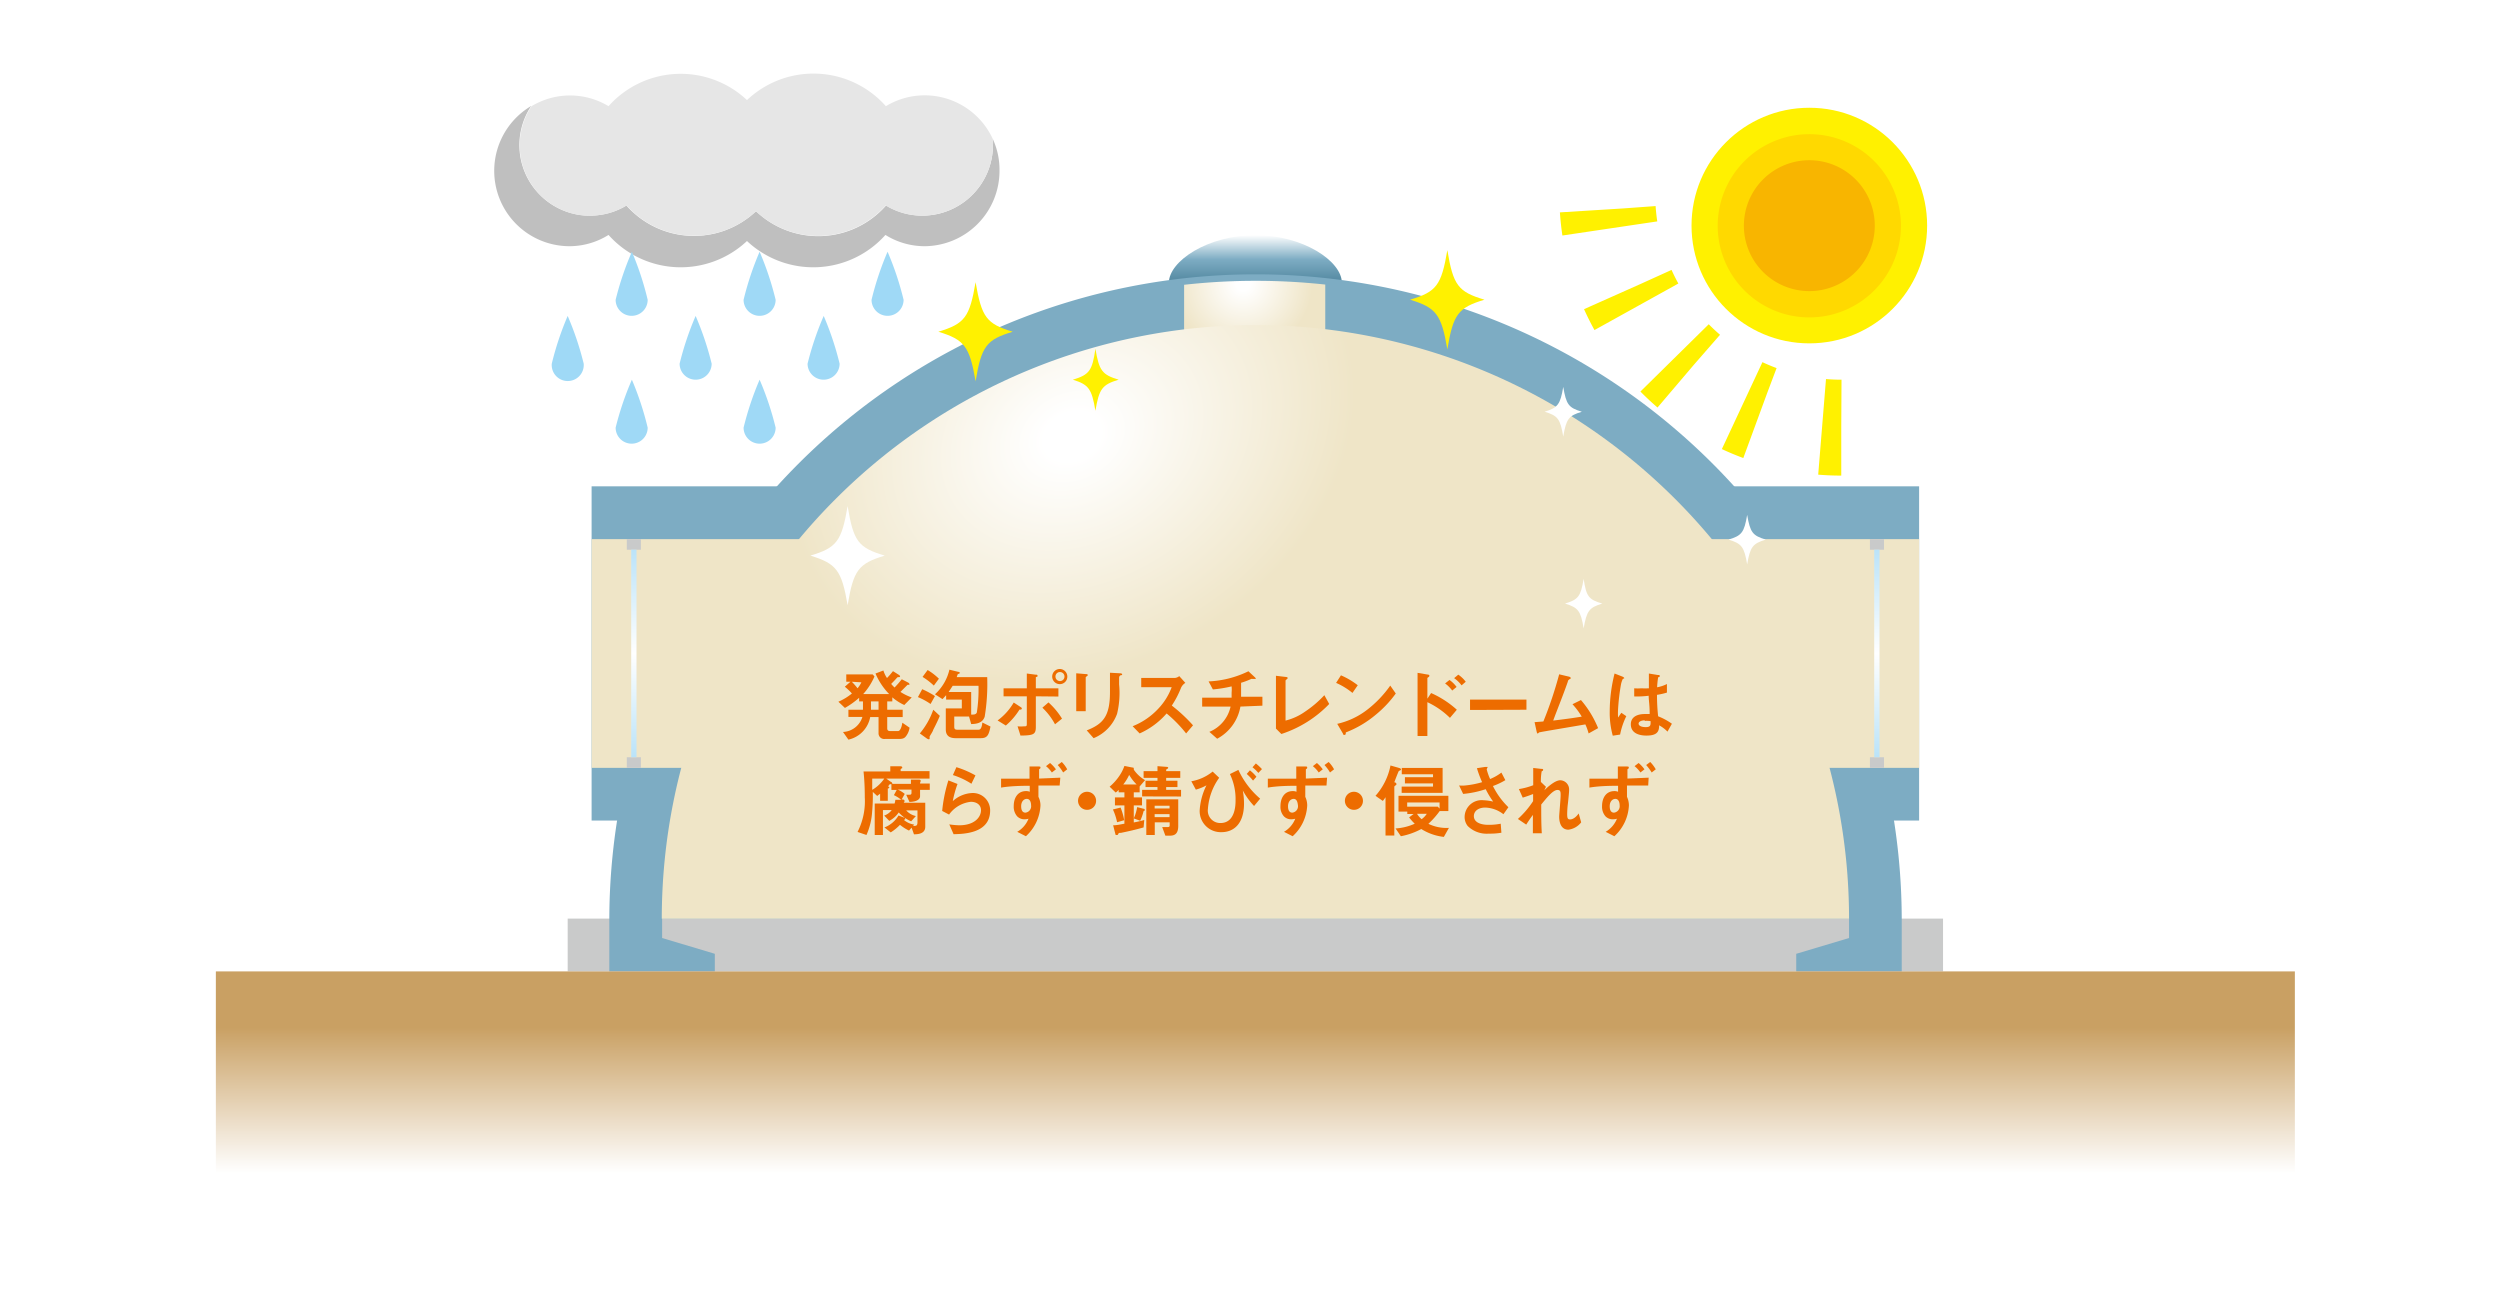 <svg xmlns="http://www.w3.org/2000/svg" xmlns:xlink="http://www.w3.org/1999/xlink" viewBox="0 0 221.56 114.65"><defs><style>.cls-1,.cls-14{fill:none;}.cls-2{fill:#fff;}.cls-3{fill:#c9caca;}.cls-4{fill:url(#linear-gradient);}.cls-5{fill:#7dacc3;}.cls-6{clip-path:url(#clip-path);}.cls-7{fill:url(#radial-gradient);}.cls-8{fill:url(#radial-gradient-2);}.cls-9{fill:url(#radial-gradient-3);}.cls-10{fill:url(#radial-gradient-4);}.cls-11{fill:url(#linear-gradient-2);}.cls-12{fill:url(#linear-gradient-3);}.cls-13{fill:url(#linear-gradient-4);}.cls-14{stroke:#fff100;stroke-miterlimit:10;stroke-width:8.5px;stroke-dasharray:1.7 5.67;}.cls-15{fill:#fff100;}.cls-16{fill:#ffd900;}.cls-17{fill:#f8b500;}.cls-18{fill:#bfbfbf;}.cls-19{fill:#e6e6e6;}.cls-20{fill:#9fd9f6;}.cls-21{fill:#ed6c00;}</style><linearGradient id="linear-gradient" x1="111.26" y1="20.84" x2="111.26" y2="25.34" gradientUnits="userSpaceOnUse"><stop offset="0" stop-color="#fff"/><stop offset="0.48" stop-color="#7dacc3"/><stop offset="1" stop-color="#4c829a"/></linearGradient><clipPath id="clip-path"><rect class="cls-1" x="104.94" y="22.79" width="12.51" height="7.7"/></clipPath><radialGradient id="radial-gradient" cx="110.16" cy="25.13" r="6.16" gradientUnits="userSpaceOnUse"><stop offset="0.1" stop-color="#fff"/><stop offset="1" stop-color="#efe5c7"/></radialGradient><radialGradient id="radial-gradient-2" cx="94.89" cy="38.75" r="20.66" gradientTransform="translate(97.2 -68.01) rotate(63.95) scale(1 1.26)" xlink:href="#radial-gradient"/><radialGradient id="radial-gradient-3" cx="94.89" cy="38.75" r="20.66" gradientTransform="translate(97.2 -68.01) rotate(63.95) scale(1 1.26)" xlink:href="#radial-gradient"/><radialGradient id="radial-gradient-4" cx="94.9" cy="38.74" r="20.66" gradientTransform="translate(97.2 -68.01) rotate(63.95) scale(1 1.26)" xlink:href="#radial-gradient"/><linearGradient id="linear-gradient-2" x1="166.34" y1="67.11" x2="166.34" y2="48.71" gradientUnits="userSpaceOnUse"><stop offset="0" stop-color="#bae3f9"/><stop offset="0.5" stop-color="#fff"/><stop offset="1" stop-color="#bae3f9"/></linearGradient><linearGradient id="linear-gradient-3" x1="56.17" y1="67.11" x2="56.17" y2="48.71" xlink:href="#linear-gradient-2"/><linearGradient id="linear-gradient-4" x1="111.26" y1="105.94" x2="111.26" y2="86.09" gradientUnits="userSpaceOnUse"><stop offset="0.1" stop-color="#fff"/><stop offset="0.75" stop-color="#c9a063"/></linearGradient></defs><title>アセット 3</title><g id="レイヤー_2" data-name="レイヤー 2"><g id="文字_パーツ" data-name="文字＆パーツ"><rect class="cls-2" width="221.56" height="114.65"/><rect class="cls-3" x="50.31" y="81.41" width="121.89" height="4.68"/><path class="cls-4" d="M103.59,25.34v-.28c0-1.91,3.44-4.22,7.67-4.22s7.66,2.31,7.66,4.22v.28Z"/><path class="cls-5" d="M111.26,24.31A57.27,57.27,0,0,0,54,81.42v4.67h9.35V84.53l-4.67-1.4V81.42H163.87v1.71l-4.68,1.4v1.56h9.35V81.42A57.26,57.26,0,0,0,111.26,24.31Z"/><rect class="cls-5" x="140.27" y="43.1" width="29.81" height="29.62"/><rect class="cls-5" x="52.43" y="43.1" width="29.81" height="29.62"/><g class="cls-6"><path class="cls-7" d="M54,86.09V81.42a57.29,57.29,0,0,1,114.57,0v4.67Z"/></g><rect class="cls-8" x="52.43" y="47.78" width="25.14" height="20.27"/><rect class="cls-9" x="144.94" y="47.78" width="25.14" height="20.27"/><path class="cls-10" d="M163.87,81.42a52.61,52.61,0,0,0-105.22,0H163.87Z"/><rect class="cls-3" x="165.72" y="47.78" width="1.25" height="0.94"/><rect class="cls-3" x="165.72" y="67.11" width="1.25" height="0.94"/><rect class="cls-11" x="166.1" y="48.71" width="0.47" height="18.4"/><rect class="cls-3" x="55.55" y="47.78" width="1.25" height="0.94"/><rect class="cls-3" x="55.55" y="67.11" width="1.25" height="0.94"/><rect class="cls-12" x="55.94" y="48.71" width="0.47" height="18.4"/><rect class="cls-13" x="19.13" y="86.09" width="184.25" height="19.84"/><path class="cls-14" d="M163.18,37.9a20.74,20.74,0,0,1-20.74-20.74"/><circle class="cls-15" cx="160.35" cy="19.99" r="10.44"/><path class="cls-16" d="M168.47,20a8.12,8.12,0,1,1-8.12-8.11A8.12,8.12,0,0,1,168.47,20Z"/><path class="cls-17" d="M166.15,20a5.8,5.8,0,1,1-5.8-5.8A5.8,5.8,0,0,1,166.15,20Z"/><path class="cls-18" d="M88,12.35a4.07,4.07,0,0,1,0,.5,6.26,6.26,0,0,1-6.26,6.26,6.15,6.15,0,0,1-3.21-.9A8,8,0,0,1,67,18.72a8,8,0,0,1-11.49-.51,6.19,6.19,0,0,1-3.22.9,6.25,6.25,0,0,1-5.21-9.72A6.68,6.68,0,0,0,50.5,21.82a6.55,6.55,0,0,0,3.43-1,8.57,8.57,0,0,0,12.27.54,8.57,8.57,0,0,0,12.27-.54,6.55,6.55,0,0,0,3.43,1,6.68,6.68,0,0,0,6.68-6.68A6.51,6.51,0,0,0,88,12.35Z"/><path class="cls-19" d="M52.32,19.11a6.19,6.19,0,0,0,3.22-.9A8,8,0,0,0,67,18.72a8,8,0,0,0,11.49-.51,6.15,6.15,0,0,0,3.21.9A6.26,6.26,0,0,0,88,12.85a4.07,4.07,0,0,0,0-.5,6.64,6.64,0,0,0-9.49-2.94A8.57,8.57,0,0,0,66.2,8.87a8.57,8.57,0,0,0-12.27.54,6.6,6.6,0,0,0-6.82,0,6.25,6.25,0,0,0,5.21,9.72Z"/><path class="cls-20" d="M51.73,32.23a1.42,1.42,0,1,1-2.83,0A26.84,26.84,0,0,1,50.31,28,26.71,26.71,0,0,1,51.73,32.23Z"/><path class="cls-20" d="M57.4,37.9a1.42,1.42,0,0,1-2.84,0A26.71,26.71,0,0,1,56,33.65,26.71,26.71,0,0,1,57.4,37.9Z"/><path class="cls-20" d="M63.07,32.23a1.42,1.42,0,0,1-2.84,0A26.71,26.71,0,0,1,61.65,28,26.71,26.71,0,0,1,63.07,32.23Z"/><path class="cls-20" d="M68.74,37.9a1.42,1.42,0,1,1-2.84,0,26.71,26.71,0,0,1,1.42-4.25A26.71,26.71,0,0,1,68.74,37.9Z"/><path class="cls-20" d="M57.4,26.57a1.42,1.42,0,0,1-2.84,0A26.53,26.53,0,0,1,56,22.31,26.53,26.53,0,0,1,57.4,26.57Z"/><path class="cls-20" d="M68.74,26.57a1.42,1.42,0,0,1-2.84,0,26.53,26.53,0,0,1,1.42-4.26A26.53,26.53,0,0,1,68.74,26.57Z"/><path class="cls-20" d="M74.41,32.23a1.42,1.42,0,1,1-2.84,0A26.71,26.71,0,0,1,73,28,26.71,26.71,0,0,1,74.41,32.23Z"/><path class="cls-20" d="M80.08,26.57a1.42,1.42,0,0,1-2.84,0,26.53,26.53,0,0,1,1.42-4.26A26.53,26.53,0,0,1,80.08,26.57Z"/><path class="cls-15" d="M99.14,33.65c-1.46.44-1.73.8-2.06,2.75-.33-1.95-.59-2.31-2-2.75,1.46-.44,1.72-.79,2-2.74C97.41,32.86,97.68,33.21,99.14,33.65Z"/><path class="cls-15" d="M131.56,26.56c-2.34.71-2.77,1.28-3.29,4.4-.53-3.12-1-3.69-3.3-4.4,2.34-.7,2.77-1.27,3.3-4.39C128.79,25.29,129.22,25.86,131.56,26.56Z"/><path class="cls-2" d="M78.41,49.24c-2.34.71-2.77,1.28-3.29,4.4-.53-3.12-1-3.69-3.3-4.4,2.34-.7,2.77-1.27,3.3-4.39C75.64,48,76.07,48.54,78.41,49.24Z"/><path class="cls-15" d="M89.75,29.4c-2.34.7-2.77,1.28-3.29,4.39-.53-3.11-1-3.69-3.3-4.39,2.34-.71,2.77-1.28,3.3-4.39C87,28.12,87.41,28.69,89.75,29.4Z"/><path class="cls-2" d="M142,53.49c-1.17.36-1.38.64-1.65,2.2-.26-1.56-.48-1.84-1.65-2.2,1.17-.35,1.39-.63,1.65-2.19C140.58,52.86,140.79,53.14,142,53.49Z"/><path class="cls-2" d="M156.49,47.82c-1.17.36-1.38.64-1.65,2.2-.26-1.56-.48-1.84-1.65-2.2,1.17-.35,1.39-.63,1.65-2.19C155.11,47.19,155.32,47.47,156.49,47.82Z"/><path class="cls-2" d="M140.19,36.49c-1.17.35-1.38.63-1.65,2.2-.26-1.57-.48-1.85-1.65-2.2,1.17-.36,1.39-.64,1.65-2.2C138.81,35.85,139,36.13,140.19,36.49Z"/><path class="cls-21" d="M80.14,62.48a4.5,4.5,0,0,1-1.06-.68v.36h-.45v.74H80v.65H78.63v1c0,.16.08.24.25.24h.71c.16,0,.31-.27.38-.74l.64.44a1.61,1.61,0,0,1-.32.76c-.11.14-.23.24-.61.24H78.42a.5.5,0,0,1-.56-.51V63.55h-.74a2.52,2.52,0,0,1-1.93,2l-.48-.68a1.89,1.89,0,0,0,1.72-1.33H75.19V62.9h1.29v-.74h-.34v-.32a7.33,7.33,0,0,1-1.26.9l-.58-.55a5.08,5.08,0,0,0,1.2-.73,5.26,5.26,0,0,0-.63-.6l.5-.44H75v-.65h2.34l.16.18a5.69,5.69,0,0,1-1,1.56h2.3a5.93,5.93,0,0,1-1.21-1.82l.7-.27a2.43,2.43,0,0,0,.32.67c.24-.25.36-.4.53-.61l.54.34s.09.07.09.12a.08.08,0,0,1-.09.07c-.12,0-.13,0-.18.05-.26.29-.39.42-.52.55a2.93,2.93,0,0,0,.3.32c.26-.27.42-.46.64-.73l.56.29s.11.06.11.12a.09.09,0,0,1,0,.08l-.16,0s-.53.53-.63.63a4.65,4.65,0,0,0,1,.49Zm-4.65-2.06A5.9,5.9,0,0,1,76,61a2.58,2.58,0,0,0,.34-.53Zm2.37,1.74h-.67v.74h.67Z"/><path class="cls-21" d="M82.47,62.39a5.87,5.87,0,0,0-1.12-.61l.38-.7a7.39,7.39,0,0,1,1.13.61Zm.23,2.3c0,.1-.3.53-.31.59a1,1,0,0,0,0,.17.07.07,0,0,1-.08.07.4.4,0,0,1-.18-.08L81.52,65a6.74,6.74,0,0,0,1.19-2.1l.58.54C83.12,63.87,82.91,64.28,82.7,64.69Zm.06-3.93a5.93,5.93,0,0,0-1-.77l.45-.61a5.34,5.34,0,0,1,1,.77Zm4.15,4.66H84.69c-.55,0-.87-.23-.87-.77V62.78h1.42V62H83.85v-.39l-.32.35-.67-.43a4.22,4.22,0,0,0,1.28-2.18l.78.19s.14,0,.14.1,0,0-.07.06-.1,0-.11.06a2.3,2.3,0,0,0-.09.25h2.7a17.82,17.82,0,0,1-.22,3.49c-.19.64-.87.66-1.2.67l-.19-.67H84.57v.9c0,.19.05.27.27.27h1.89c.2,0,.29-.25.33-.64l.72.36C87.63,65.18,87.48,65.42,86.91,65.42Zm-2.48-4.64-.36.55h2v2c.26,0,.41,0,.5-.18a13.5,13.5,0,0,0,.15-2.37Z"/><path class="cls-21" d="M90.47,62.89c-.09,0-.1,0-.12,0a6.15,6.15,0,0,1-1.21,1.41l-.73-.45a5.2,5.2,0,0,0,1.43-1.59l.58.38s.14.08.14.13S90.52,62.88,90.47,62.89Zm1.33-1.18v2.7c0,.66-.17.77-1.36.78l-.26-.82a2.83,2.83,0,0,0,.56,0c.22,0,.26,0,.26-.22V61.71H88.94V61H91V59.69l.76.1c.11,0,.19,0,.19.1s0,.06-.09.1-.06,0-.06.08V61h2v.73Zm1.7,2.48a5.67,5.67,0,0,0-1.12-1.47l.54-.47a6.51,6.51,0,0,1,1.2,1.44Zm.43-3.56a.67.67,0,1,1,.66-.67A.66.66,0,0,1,93.93,60.63Zm0-1.07a.39.39,0,0,0-.39.4.4.4,0,1,0,.39-.4Z"/><path class="cls-21" d="M96.33,59.92c-.1.08-.11.09-.11.11v3h-.84V59.67l.84.07c.06,0,.18,0,.18.08S96.36,59.89,96.33,59.92Zm2.94-.05c-.09.09-.09.11-.09.31s0,.39,0,.46A7.91,7.91,0,0,1,99,63.26a3.69,3.69,0,0,1-2.08,2.16l-.61-.69c1.45-.57,2.06-1.25,2.06-3.39,0-.17,0-1.15,0-1.72l.9.05s.18,0,.18.1S99.34,59.81,99.27,59.87Z"/><path class="cls-21" d="M105.12,65a11.71,11.71,0,0,0-1.73-1.77A6.86,6.86,0,0,1,101,65l-.62-.64a6.25,6.25,0,0,0,2.25-1.53,5.56,5.56,0,0,0,1.21-1.93h-2.7v-.82h3a.71.71,0,0,0,.37-.16l.54.6a1,1,0,0,0-.38.43,8.31,8.31,0,0,1-.82,1.58,14.17,14.17,0,0,1,1.88,1.75Z"/><path class="cls-21" d="M109.93,62.62a4,4,0,0,1-2.06,2.85l-.69-.61a3.15,3.15,0,0,0,1.88-2.24h-2.52v-.79h2.61c0-.07,0-.2,0-.44a2.92,2.92,0,0,0,0-.56,11.23,11.23,0,0,1-1.66.27l-.38-.71a8.94,8.94,0,0,0,3.53-.9l.58.54a.27.27,0,0,1,.08.14,0,0,0,0,1,0,0H111a.3.3,0,0,0-.11,0,6.57,6.57,0,0,1-.9.34c0,.26,0,.66,0,.9v.34h1.89v.79Z"/><path class="cls-21" d="M113.56,65.05l-.48-.48V59.89l.84.1s.2,0,.2.1,0,0-.08.1-.11.09-.11.12v3.55a5.07,5.07,0,0,0,1.74-.8,9.55,9.55,0,0,0,1.7-1.45l.43.78A10.32,10.32,0,0,1,113.56,65.05Z"/><path class="cls-21" d="M119.86,61.41a6.16,6.16,0,0,0-1.45-.89l.43-.67a6.77,6.77,0,0,1,1.49.88Zm2.08,1.92a9.31,9.31,0,0,1-2.67,1.58c0,.1,0,.22-.11.22s-.1,0-.15-.13l-.5-.85a6.77,6.77,0,0,0,2.63-1.23,9.83,9.83,0,0,0,2.07-2.16l.49.7A9.91,9.91,0,0,1,121.94,63.33Z"/><path class="cls-21" d="M128.5,63.62a7.14,7.14,0,0,0-2-1.39v3h-.87v-5.6l.88.15s.17,0,.17.11-.18.16-.18.2v1.83l.33-.5a8.48,8.48,0,0,1,2.28,1.48Zm.2-2.42a2.89,2.89,0,0,0-.63-.63l.39-.31a2.83,2.83,0,0,1,.63.62Zm.83-.46a2.86,2.86,0,0,0-.66-.64l.37-.31a2.82,2.82,0,0,1,.66.63Z"/><path class="cls-21" d="M130.28,62.92V62h5v.9Z"/><path class="cls-21" d="M140.79,65a4.87,4.87,0,0,0-.29-.8c-.68.12-4.05.68-4.1.71l-.11.1a.05.05,0,0,1,0,0c-.06,0-.08-.06-.11-.19L136,64l.78-.06a35.36,35.36,0,0,0,1.4-4.18l.84.2c.06,0,.19.07.19.14s0,0-.13.11-.09.06-.15.25c-.38,1.1-1,2.63-1.28,3.4,1-.12,1.75-.22,2.53-.35a6.67,6.67,0,0,0-.82-1.1l.75-.37a9,9,0,0,1,1.52,2.49Z"/><path class="cls-21" d="M143.58,65.1l-.65.1a7.65,7.65,0,0,1-.27-2.19,13.8,13.8,0,0,1,.43-3.32l.69.27s.17.07.17.15a.05.05,0,0,1,0,0,.75.75,0,0,1-.13.06,2.08,2.08,0,0,0-.16.48,18.8,18.8,0,0,0-.26,2.2,6.11,6.11,0,0,0,0,.74l.29-.42.44.3A6.47,6.47,0,0,0,143.58,65.1Zm4.2-.26a3.07,3.07,0,0,0-.74-.56c0,.54-.16.91-1.12.91-.21,0-1.39,0-1.39-1,0-.64.55-.91,1.24-.91l.43,0c0-.84-.08-1.14-.09-1.62a8,8,0,0,1-1.28.06V61a4,4,0,0,0,.64,0,6,6,0,0,0,.66,0c0-.53,0-.61,0-1.31l.79.13c.15,0,.17,0,.17.1s-.06.07-.14.11a8.08,8.08,0,0,0-.09.88,3.16,3.16,0,0,0,.87-.29v.76a6.29,6.29,0,0,1-.88.2,17.54,17.54,0,0,0,.1,1.9,5.7,5.7,0,0,1,1.22.66Zm-2-1c-.33,0-.56.12-.56.29s.21.31.63.31.45-.16.43-.53A2.37,2.37,0,0,0,145.74,63.89Z"/><path class="cls-21" d="M78.54,69l.41.29c.06,0,.15.12.13.18h1.65v-.38l.64,0c.11,0,.22,0,.22.09s0,0,0,.06-.05.06-.05.2h.86v.56h-.86v.57c0,.25-.27.49-.94.5l-.29-.64.26,0c.14,0,.21,0,.21-.19v-.26H79.57a2.43,2.43,0,0,1,.61.38l-.27.49c.06,0,.25,0,.25.11s0,0,0,.09a.76.76,0,0,0-.07.09H82v2.13c0,.61-.61.67-1,.67l-.21-.59-.23.26a4,4,0,0,1-.8-.51,4.21,4.21,0,0,1-.82.67l-.56-.44a2.44,2.44,0,0,0,1.25-1.06l.49.19s.1,0,.1.11,0,0-.11.1a1.86,1.86,0,0,0,.91.41l-.1.11a.38.38,0,0,0,.17,0c.13,0,.22-.06.22-.32V71.82h-1a1.6,1.6,0,0,0,.86.5l-.42.47A3.08,3.08,0,0,1,79.65,72a2.33,2.33,0,0,1-.84.75l-.45-.47a1.41,1.41,0,0,0,.67-.49h-.78V74h-.73V71.21h1.76a1.42,1.42,0,0,0,.07-.33l.52,0a2.94,2.94,0,0,0-.65-.41l.25-.46H79v-.51c-.06,0-.1,0-.13,0s-.14.17-.17.19.11,0,.11.09-.1.09-.13.11v1.08H78v-.63l-.26.2-.39-.36a15.2,15.2,0,0,1-.06,1.78A5.94,5.94,0,0,1,76.79,74L76,73.73a6,6,0,0,0,.64-3.08c0-.27,0-1.28-.11-2.28H78.9v-.46l.84,0c.08,0,.22,0,.22.1s0,.06-.07.1-.07.07-.07.09v.14h2.56V69ZM77.3,69c0,.29,0,.57,0,1a3.36,3.36,0,0,0,1.07-1Z"/><path class="cls-21" d="M84.51,73.93l-.38-.87a6.82,6.82,0,0,0,.89.08c1.31,0,1.92-.69,1.92-1.34,0-.45-.36-.74-.9-.74a2.74,2.74,0,0,0-1.93,1.13l-.61-.32a13.07,13.07,0,0,1,.55-2.71l.81.32A9.2,9.2,0,0,0,84.44,71a2.72,2.72,0,0,1,1.74-.72,1.53,1.53,0,0,1,1.57,1.55C87.75,73.87,85.39,73.91,84.51,73.93Zm1.58-4.47a6.67,6.67,0,0,0-1.64-.77l.31-.7a8.46,8.46,0,0,1,1.69.73Z"/><path class="cls-21" d="M93.91,69.62c-.59,0-.9,0-1.88,0l0,1a1.67,1.67,0,0,1,.18.77,3.93,3.93,0,0,1-1.29,2.72l-.77-.39a2.32,2.32,0,0,0,1-1.16,1.47,1.47,0,0,1-.36.05.89.89,0,0,1-.65-.27,1.29,1.29,0,0,1-.3-.89c0-.76.37-1.34,1.09-1.34a.78.78,0,0,1,.33.06c0-.16,0-.23,0-.53-.48,0-1.6,0-2.54.16v-.79c1.21,0,1.85,0,2.52,0,0-.22,0-.59,0-1.08l.76,0c.17,0,.21,0,.21.1a.13.13,0,0,1-.06.11s-.06,0-.06.09V69l1.88-.08ZM91,70.8c-.25,0-.5.22-.5.65s.17.57.38.57a.57.57,0,0,0,.5-.64C91.38,71.12,91.29,70.8,91,70.8Zm2.22-2.34a2.57,2.57,0,0,0-.52-.56l.36-.28a3.06,3.06,0,0,1,.52.56Zm1,0a4,4,0,0,0-.48-.66l.36-.27a2.81,2.81,0,0,1,.48.65Z"/><path class="cls-21" d="M96.35,71.77a.8.8,0,1,1,.79-.8A.79.79,0,0,1,96.35,71.77Z"/><path class="cls-21" d="M101,69.7v.52h-.52v.45h.73v.71h-.73v1.51c.39-.08.59-.12.93-.22l-.06.66c-.75.21-1.28.33-2,.48-.19,0-.2,0-.25.11S99,74,98.93,74s-.06,0-.11-.2l-.17-.66c.34,0,.65-.08,1-.14V71.38h-.84v-.71h.84v-.45h-.51V70a1.56,1.56,0,0,1-.26.24l-.54-.52a4.77,4.77,0,0,0,.89-1,3.78,3.78,0,0,0,.42-.84l.7.14c.07,0,.13,0,.13.11a.13.13,0,0,1,0,.08,3.11,3.11,0,0,0,1,.93ZM99,72.87a5,5,0,0,0-.37-1.13l.68-.17a5.39,5.39,0,0,1,.32,1.12Zm1.06-4.17a4.05,4.05,0,0,1-.51.82h1.18A3.88,3.88,0,0,1,100.09,68.7Zm1.29,3.18a4.17,4.17,0,0,1-.3.86l-.57-.21a4,4,0,0,0,.3-1l.59.15s.08,0,.08.08S101.43,71.86,101.38,71.88Zm-.13-1.3V70h1.36v-.25h-1.06v-.56h1.06v-.25h-1.23v-.6h1.23v-.44l.79.06s.16,0,.16.08-.09.09-.18.17v.13h1.25v.6h-1.25v.25h1v.56h-1V70h1.32v.59Zm2.43,3.48-.37,0L103,73.3c.3,0,.44,0,.46,0,.18,0,.2-.06.2-.15v-.27h-1.32V74h-.75V70.84h2.83v2.28C104.44,73.88,104.13,74.06,103.68,74.06Zm0-2.65h-1.32v.24h1.32Zm0,.74h-1.32v.27h1.32Z"/><path class="cls-21" d="M108.05,68.93a5.35,5.35,0,0,0-1,2.76,1.1,1.1,0,0,0,1.11,1.25c1.34,0,1.34-1.67,1.34-2A5.11,5.11,0,0,0,109,68.6l.75-.37a7.47,7.47,0,0,0,1.93,2.55l-.54.65a6.49,6.49,0,0,1-1-1.38,6.5,6.5,0,0,1,.11,1.16c0,1.82-.93,2.54-2,2.54a1.87,1.87,0,0,1-1.93-1.93,5.76,5.76,0,0,1,.6-2.22,4.2,4.2,0,0,1-.94.38l-.4-.74a4.12,4.12,0,0,0,1.89-.86Zm3,.25a4.52,4.52,0,0,0-.56-.59l.28-.32a3.47,3.47,0,0,1,.58.57Zm.47-.68A3.36,3.36,0,0,0,111,68l.3-.34a5.16,5.16,0,0,1,.54.5Z"/><path class="cls-21" d="M117.56,69.62c-.6,0-.9,0-1.88,0l0,1a1.79,1.79,0,0,1,.17.77,3.93,3.93,0,0,1-1.29,2.72l-.77-.39a2.32,2.32,0,0,0,1-1.16,1.47,1.47,0,0,1-.36.05.88.88,0,0,1-.65-.27,1.24,1.24,0,0,1-.3-.89c0-.76.37-1.34,1.09-1.34a.78.78,0,0,1,.33.06c0-.16,0-.23,0-.53-.48,0-1.6,0-2.54.16v-.79c1.21,0,1.85,0,2.52,0,0-.22,0-.59,0-1.08l.76,0c.17,0,.21,0,.21.1a.13.13,0,0,1-.06.11s-.06,0-.06.09V69l1.88-.08Zm-2.91,1.18c-.25,0-.5.22-.5.65s.17.57.38.57a.57.57,0,0,0,.5-.64C115,71.12,114.94,70.8,114.65,70.8Zm2.22-2.34a2.57,2.57,0,0,0-.52-.56l.36-.28a3.45,3.45,0,0,1,.52.56Zm1,0a3.6,3.6,0,0,0-.49-.66l.37-.27a2.81,2.81,0,0,1,.48.65Z"/><path class="cls-21" d="M120,71.77a.8.8,0,1,1,.79-.8A.79.79,0,0,1,120,71.77Z"/><path class="cls-21" d="M124.06,68.29a.17.17,0,0,0-.13.12c-.06.13-.31.77-.36.92.11,0,.19.09.19.16s-.05.09-.09.12-.1.08-.1.11v4.33h-.78v-3.4a2.28,2.28,0,0,1-.24.33l-.65-.45a5.68,5.68,0,0,0,1.33-2.69l.7.2c.21.06.23.1.23.15S124.11,68.27,124.06,68.29Zm3.9,5.88a4.75,4.75,0,0,1-2-.7,6.22,6.22,0,0,1-1.81.64l-.47-.69a4.82,4.82,0,0,0,1.7-.42,4.61,4.61,0,0,1-.5-.56l.4-.3h-.56v-.21h-.78v-1.4h4.42v1.35h-.77a7.69,7.69,0,0,1-1,1.13,3.67,3.67,0,0,0,1.82.36Zm-3.74-3.9v-.56H127v-.28h-2.49v-.55H127v-.26h-2.77v-.56h3.62v2.21Zm3.36.85h-2.87v.37h2.71l.16.17Zm-2,1a2.05,2.05,0,0,0,.41.48,1.84,1.84,0,0,0,.46-.48Z"/><path class="cls-21" d="M133.24,72.16a2.75,2.75,0,0,0-1.62-.59c-.56,0-1,.28-1,.76s.48.77,1.3.77A5.41,5.41,0,0,0,133,73l.06.8a6,6,0,0,1-1.12.08,2.39,2.39,0,0,1-1.87-.68,1.29,1.29,0,0,1-.27-.82,1.51,1.51,0,0,1,1.67-1.46,4.69,4.69,0,0,1,.86.12,7.43,7.43,0,0,1-.66-1.1,8.76,8.76,0,0,1-2,.42l-.36-.75a2.54,2.54,0,0,0,.56,0,7.92,7.92,0,0,0,1.48-.29,10.63,10.63,0,0,1-.46-1.24l.72-.11s.24,0,.24,0-.09.18-.09.22a4.82,4.82,0,0,0,.3.85,4.39,4.39,0,0,0,1-.57l.35.67a6.1,6.1,0,0,1-1.1.52,6.77,6.77,0,0,0,1.37,1.88Z"/><path class="cls-21" d="M139,73.53c-.82,0-.82-1-.82-1.16s.13-1.59.13-1.88,0-.48-.28-.48c-.4,0-.94.68-1.44,1.29,0,1,0,1.72.05,2.55l-.79,0,0-1.63c-.22.3-.34.47-.59.86l-.74-.5A8.07,8.07,0,0,0,135.87,71v-.63c-.37.14-.56.21-.92.32l-.34-.76a6.06,6.06,0,0,0,1.27-.34l0-1.53.7.08c.11,0,.18,0,.18.09s-.11.11-.13.13a4.57,4.57,0,0,0-.07.94l.45.43-.15.31c.27-.26.94-.89,1.42-.89a.81.81,0,0,1,.78.85c0,.13,0,.21-.1,1.16a8,8,0,0,0-.07,1c0,.39.07.46.26.46s.47-.12.76-.53l.22.79A1.71,1.71,0,0,1,139,73.53Z"/><path class="cls-21" d="M146.07,69.62c-.59,0-.9,0-1.88,0l0,1a1.79,1.79,0,0,1,.17.77,3.93,3.93,0,0,1-1.29,2.72l-.77-.39a2.38,2.38,0,0,0,1-1.16,1.53,1.53,0,0,1-.37.05.89.89,0,0,1-.65-.27,1.29,1.29,0,0,1-.3-.89c0-.76.37-1.34,1.1-1.34a.76.76,0,0,1,.32.06c0-.16,0-.23,0-.53-.48,0-1.6,0-2.54.16v-.79c1.21,0,1.85,0,2.52,0,0-.22,0-.59,0-1.08l.76,0c.17,0,.21,0,.21.1a.13.13,0,0,1-.06.11s-.06,0-.06.09V69l1.88-.08Zm-2.91,1.18c-.25,0-.5.22-.5.65s.17.57.38.57a.57.57,0,0,0,.5-.64C143.54,71.12,143.45,70.8,143.16,70.8Zm2.22-2.34a2.57,2.57,0,0,0-.52-.56l.36-.28a3.06,3.06,0,0,1,.52.56Zm1,0a4.85,4.85,0,0,0-.49-.66l.36-.27a3.15,3.15,0,0,1,.49.65Z"/></g></g></svg>